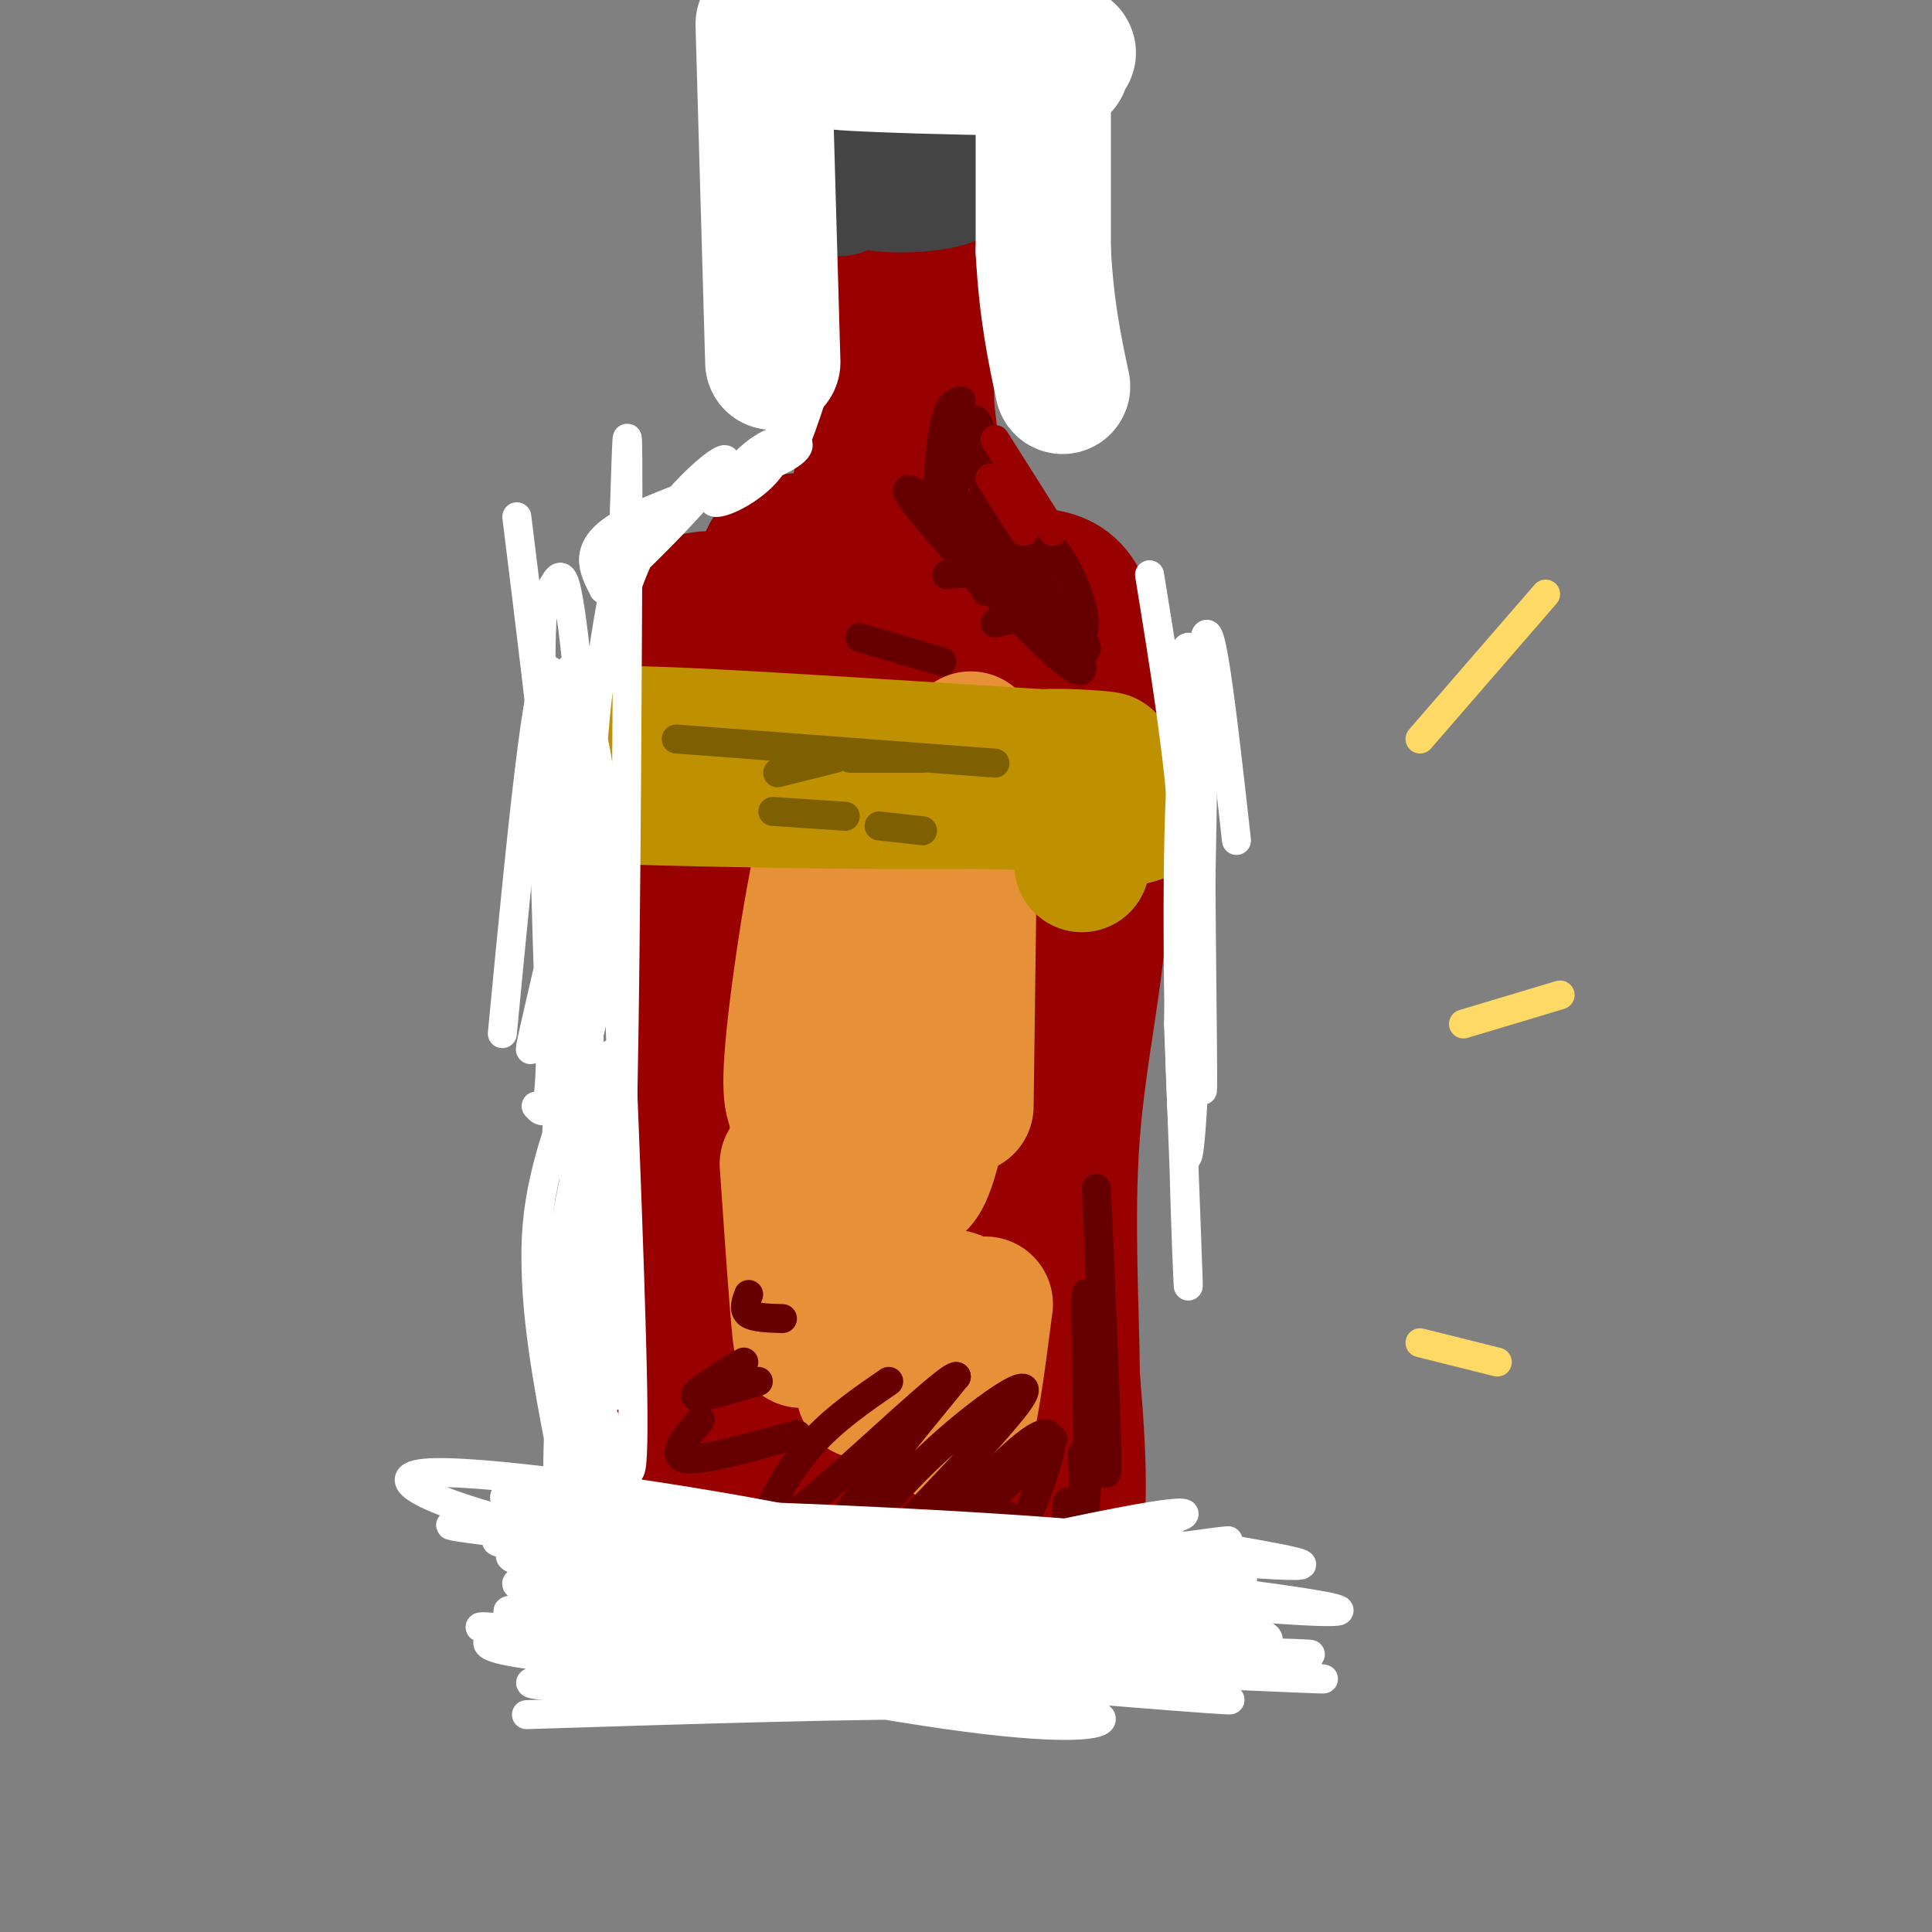 <svg viewBox='0 0 400 400' version='1.1' xmlns='http://www.w3.org/2000/svg' xmlns:xlink='http://www.w3.org/1999/xlink'><rect x="0" y="0" width="400" height="400" fill="#808080" stroke="none"/><g fill='none' stroke='#990000' stroke-width='28' stroke-linecap='round' stroke-linejoin='round'><path d='M147,310c-2.631,-8.631 -5.262,-17.262 -1,-41c4.262,-23.738 15.417,-62.583 20,-84c4.583,-21.417 2.595,-25.405 1,-30c-1.595,-4.595 -2.798,-9.798 -4,-15'/><path d='M144,310c-2.469,-9.175 -4.938,-18.350 -6,-23c-1.062,-4.650 -0.717,-4.776 0,-23c0.717,-18.224 1.805,-54.546 4,-75c2.195,-20.454 5.495,-25.039 7,-30c1.505,-4.961 1.213,-10.297 -1,-16c-2.213,-5.703 -6.347,-11.772 -7,-15c-0.653,-3.228 2.173,-3.614 5,-4'/><path d='M143,141c-2.289,7.333 -4.578,14.667 -4,32c0.578,17.333 4.022,44.667 5,69c0.978,24.333 -0.511,45.667 -2,67'/><path d='M142,309c-0.222,13.356 0.222,13.244 9,14c8.778,0.756 25.889,2.378 43,4'/><path d='M194,327c11.667,0.667 19.333,0.333 27,0'/><path d='M221,327c1.400,-6.089 2.800,-12.178 2,-28c-0.800,-15.822 -3.800,-41.378 -5,-65c-1.200,-23.622 -0.600,-45.311 0,-67'/><path d='M218,167c-1.869,-17.954 -6.542,-29.338 -6,-23c0.542,6.338 6.300,30.399 6,68c-0.300,37.601 -6.657,88.743 -10,108c-3.343,19.257 -3.671,6.628 -4,-6'/><path d='M204,314c-4.498,-17.678 -13.743,-58.874 -16,-89c-2.257,-30.126 2.472,-49.183 3,-57c0.528,-7.817 -3.147,-4.394 -4,13c-0.853,17.394 1.117,48.760 0,78c-1.117,29.240 -5.319,56.354 -8,49c-2.681,-7.354 -3.840,-49.177 -5,-91'/><path d='M174,217c-0.115,-14.798 2.097,-6.295 4,-5c1.903,1.295 3.496,-4.620 1,19c-2.496,23.620 -9.081,76.774 -11,70c-1.919,-6.774 0.830,-73.478 0,-93c-0.830,-19.522 -5.237,8.136 -7,30c-1.763,21.864 -0.881,37.932 0,54'/><path d='M161,292c-1.167,14.833 -4.083,24.917 -7,35'/><path d='M154,327c2.148,6.962 11.019,6.866 22,7c10.981,0.134 24.072,0.498 31,0c6.928,-0.498 7.694,-1.856 8,-6c0.306,-4.144 0.153,-11.072 0,-18'/><path d='M215,310c-2.179,-16.548 -7.625,-48.917 -7,-89c0.625,-40.083 7.321,-87.881 10,-89c2.679,-1.119 1.339,44.440 0,90'/><path d='M218,222c0.356,35.733 1.244,80.067 2,92c0.756,11.933 1.378,-8.533 2,-29'/><path d='M222,285c-0.083,-13.500 -1.292,-32.750 0,-50c1.292,-17.250 5.083,-32.500 6,-50c0.917,-17.500 -1.042,-37.250 -3,-57'/><path d='M225,128c-3.250,-10.582 -9.876,-8.537 -20,-9c-10.124,-0.463 -23.744,-3.433 -28,-5c-4.256,-1.567 0.854,-1.729 7,0c6.146,1.729 13.327,5.351 17,10c3.673,4.649 3.836,10.324 4,16'/><path d='M205,140c-0.195,3.927 -2.683,5.745 -7,7c-4.317,1.255 -10.465,1.948 -16,-1c-5.535,-2.948 -10.459,-9.535 -13,-13c-2.541,-3.465 -2.699,-3.806 -3,-6c-0.301,-2.194 -0.747,-6.241 2,-8c2.747,-1.759 8.685,-1.228 14,1c5.315,2.228 10.008,6.155 13,9c2.992,2.845 4.283,4.607 0,7c-4.283,2.393 -14.140,5.416 -21,4c-6.860,-1.416 -10.722,-7.271 -13,-11c-2.278,-3.729 -2.972,-5.334 -3,-8c-0.028,-2.666 0.611,-6.395 3,-8c2.389,-1.605 6.528,-1.086 10,0c3.472,1.086 6.278,2.739 7,5c0.722,2.261 -0.639,5.131 -2,8'/><path d='M176,126c-2.202,1.940 -6.708,2.792 -11,1c-4.292,-1.792 -8.369,-6.226 -5,-8c3.369,-1.774 14.185,-0.887 25,0'/><path d='M182,113c0.833,-32.167 1.667,-64.333 4,-63c2.333,1.333 6.167,36.167 10,71'/><path d='M196,121c0.526,11.695 -3.158,5.434 -4,-14c-0.842,-19.434 1.158,-52.040 -2,-50c-3.158,2.040 -11.474,38.726 -13,50c-1.526,11.274 3.737,-2.863 9,-17'/></g>
<g fill='none' stroke='#444444' stroke-width='28' stroke-linecap='round' stroke-linejoin='round'><path d='M174,39c-2.437,-2.235 -4.873,-4.470 1,-5c5.873,-0.530 20.057,0.645 22,2c1.943,1.355 -8.355,2.890 -15,2c-6.645,-0.890 -9.636,-4.204 -11,-6c-1.364,-1.796 -1.100,-2.072 0,-3c1.100,-0.928 3.037,-2.506 9,-2c5.963,0.506 15.952,3.098 17,4c1.048,0.902 -6.843,0.115 -12,-2c-5.157,-2.115 -7.578,-5.557 -10,-9'/><path d='M175,20c2.667,-1.332 14.333,-0.161 19,1c4.667,1.161 2.333,2.311 -3,2c-5.333,-0.311 -13.667,-2.084 -12,-3c1.667,-0.916 13.333,-0.976 17,-1c3.667,-0.024 -0.667,-0.012 -5,0'/><path d='M191,19c-1.000,0.000 -1.000,0.000 -1,0'/></g>
<g fill='none' stroke='#ffffff' stroke-width='28' stroke-linecap='round' stroke-linejoin='round'><path d='M216,6c0.000,0.000 0.000,46.000 0,46'/><path d='M216,52c0.667,12.333 2.333,20.167 4,28'/><path d='M158,5c0.000,0.000 2.000,70.000 2,70'/><path d='M162,5c30.940,2.732 61.881,5.464 59,6c-2.881,0.536 -39.583,-1.125 -43,-1c-3.417,0.125 26.452,2.036 37,3c10.548,0.964 1.774,0.982 -7,1'/><path d='M208,14c-8.733,-0.022 -27.067,-0.578 -33,-1c-5.933,-0.422 0.533,-0.711 7,-1'/></g>
<g fill='none' stroke='#e69138' stroke-width='28' stroke-linecap='round' stroke-linejoin='round'><path d='M201,153c0.000,0.000 -1.000,76.000 -1,76'/><path d='M195,230c-1.606,6.915 -3.213,13.830 -5,15c-1.787,1.170 -3.756,-3.406 -2,-22c1.756,-18.594 7.236,-51.206 5,-35c-2.236,16.206 -12.187,81.231 -16,79c-3.813,-2.231 -1.488,-71.716 -3,-90c-1.512,-18.284 -6.861,14.633 -9,32c-2.139,17.367 -1.070,19.183 0,21'/><path d='M165,230c0.356,15.311 1.244,43.089 1,47c-0.244,3.911 -1.622,-16.044 -3,-36'/><path d='M172,201c0.000,0.000 0.100,0.100 0.1,0.1'/><path d='M190,220c-5.000,28.167 -10.000,56.333 -11,65c-1.000,8.667 2.000,-2.167 5,-13'/><path d='M204,270c-1.644,12.759 -3.289,25.518 -5,28c-1.711,2.482 -3.490,-5.314 -4,-12c-0.510,-6.686 0.247,-12.262 1,-15c0.753,-2.738 1.501,-2.640 2,-2c0.499,0.640 0.750,1.820 1,3'/><path d='M195,280c0.000,0.000 0.100,0.100 0.1,0.1'/></g>
<g fill='none' stroke='#bf9000' stroke-width='28' stroke-linecap='round' stroke-linejoin='round'><path d='M133,163c32.839,1.161 65.679,2.321 56,2c-9.679,-0.321 -61.875,-2.125 -59,-2c2.875,0.125 60.821,2.179 83,3c22.179,0.821 8.589,0.411 -5,0'/><path d='M208,166c-24.726,-0.381 -84.042,-1.333 -77,-1c7.042,0.333 80.440,1.952 91,0c10.560,-1.952 -41.720,-7.476 -94,-13'/><path d='M128,152c7.279,-0.748 72.477,3.882 93,5c20.523,1.118 -3.628,-1.276 -7,0c-3.372,1.276 14.037,6.222 20,9c5.963,2.778 0.482,3.389 -5,4'/><path d='M229,170c-1.356,-0.044 -2.244,-2.156 -3,-1c-0.756,1.156 -1.378,5.578 -2,10'/></g>
<g fill='none' stroke='#7f6000' stroke-width='6' stroke-linecap='round' stroke-linejoin='round'><path d='M161,160c0.000,0.000 12.000,-3.000 12,-3'/><path d='M176,157c0.000,0.000 15.000,0.000 15,0'/><path d='M160,168c0.000,0.000 15.000,1.000 15,1'/><path d='M182,171c0.000,0.000 9.000,1.000 9,1'/><path d='M140,153c0.000,0.000 66.000,5.000 66,5'/></g>
<g fill='none' stroke='#660000' stroke-width='6' stroke-linecap='round' stroke-linejoin='round'><path d='M206,129c4.065,-0.955 8.131,-1.911 11,-1c2.869,0.911 4.542,3.687 6,7c1.458,3.313 2.700,7.161 -6,-1c-8.700,-8.161 -27.343,-28.332 -29,-32c-1.657,-3.668 13.671,9.166 29,22'/><path d='M217,124c7.085,6.709 10.298,12.483 6,10c-4.298,-2.483 -16.106,-13.223 -23,-20c-6.894,-6.777 -8.873,-9.590 -6,-10c2.873,-0.410 10.597,1.584 16,4c5.403,2.416 8.483,5.253 11,10c2.517,4.747 4.471,11.405 3,13c-1.471,1.595 -6.367,-1.871 -12,-8c-5.633,-6.129 -12.005,-14.921 -12,-17c0.005,-2.079 6.386,2.556 11,8c4.614,5.444 7.461,11.698 6,13c-1.461,1.302 -7.231,-2.349 -13,-6'/><path d='M204,121c-2.167,-1.000 -1.083,-0.500 0,0'/><path d='M196,119c2.840,-0.372 5.679,-0.744 7,1c1.321,1.744 1.122,5.603 1,-3c-0.122,-8.603 -0.167,-29.667 -2,-30c-1.833,-0.333 -5.455,20.064 -7,23c-1.545,2.936 -1.013,-11.590 0,-19c1.013,-7.410 2.506,-7.705 4,-8'/><path d='M195,137c0.000,0.000 -17.000,-5.000 -17,-5'/><path d='M227,246c1.330,30.161 2.660,60.322 2,59c-0.660,-1.322 -3.311,-34.128 -4,-37c-0.689,-2.872 0.584,24.188 0,39c-0.584,14.812 -3.024,17.375 -4,16c-0.976,-1.375 -0.488,-6.687 0,-12'/><path d='M224,301c0.334,5.586 0.668,11.173 -1,18c-1.668,6.827 -5.338,14.896 -8,18c-2.662,3.104 -4.316,1.243 -5,-5c-0.684,-6.243 -0.399,-16.869 -1,-18c-0.601,-1.131 -2.089,7.233 -4,14c-1.911,6.767 -4.245,11.937 0,3c4.245,-8.937 15.070,-31.982 12,-34c-3.070,-2.018 -20.035,16.991 -37,36'/><path d='M180,333c5.448,-4.499 37.567,-33.746 38,-35c0.433,-1.254 -30.821,25.486 -46,38c-15.179,12.514 -14.283,10.803 -2,-2c12.283,-12.803 35.954,-36.699 41,-44c5.046,-7.301 -8.534,1.991 -19,12c-10.466,10.009 -17.818,20.733 -22,25c-4.182,4.267 -5.195,2.076 0,-6c5.195,-8.076 16.597,-22.038 28,-36'/><path d='M198,285c-1.250,-0.635 -18.376,15.778 -28,24c-9.624,8.222 -11.745,8.252 -11,5c0.745,-3.252 4.356,-9.786 9,-15c4.644,-5.214 10.322,-9.107 16,-13'/><path d='M165,297c-9.833,2.750 -19.667,5.500 -23,5c-3.333,-0.500 -0.167,-4.250 3,-8'/><path d='M157,286c-6.250,1.833 -12.500,3.667 -13,3c-0.500,-0.667 4.750,-3.833 10,-7'/><path d='M162,273c-2.917,-0.083 -5.833,-0.167 -7,-1c-1.167,-0.833 -0.583,-2.417 0,-4'/></g>
<g fill='none' stroke='#ffd966' stroke-width='6' stroke-linecap='round' stroke-linejoin='round'><path d='M294,153c0.000,0.000 26.000,-30.000 26,-30'/><path d='M303,212c0.000,0.000 20.000,-6.000 20,-6'/><path d='M294,278c0.000,0.000 16.000,4.000 16,4'/></g>
<g fill='none' stroke='#ffffff' stroke-width='6' stroke-linecap='round' stroke-linejoin='round'><path d='M107,107c2.768,22.394 5.535,44.788 7,60c1.465,15.212 1.627,23.240 0,33c-1.627,9.760 -5.044,21.250 -4,16c1.044,-5.250 6.548,-27.242 9,-42c2.452,-14.758 1.853,-22.283 1,-31c-0.853,-8.717 -1.961,-18.625 -3,-22c-1.039,-3.375 -2.011,-0.216 -3,1c-0.989,1.216 -1.997,0.490 -2,16c-0.003,15.510 0.998,47.255 2,79'/><path d='M114,217c-0.167,15.167 -1.583,13.583 -3,12'/><path d='M109,355c34.936,-1.103 69.873,-2.205 91,-2c21.127,0.205 28.446,1.719 28,3c-0.446,1.281 -8.655,2.329 -32,-1c-23.345,-3.329 -61.824,-11.037 -82,-15c-20.176,-3.963 -22.047,-4.182 11,-1c33.047,3.182 101.014,9.766 122,12c20.986,2.234 -5.007,0.117 -31,-2'/><path d='M216,349c-35.876,-3.264 -110.067,-10.423 -102,-11c8.067,-0.577 98.391,5.428 137,8c38.609,2.572 25.503,1.710 -16,0c-41.503,-1.710 -111.405,-4.268 -104,-5c7.405,-0.732 92.116,0.362 124,1c31.884,0.638 10.942,0.819 -10,1'/><path d='M245,343c-35.735,-1.288 -120.072,-5.008 -125,-7c-4.928,-1.992 69.555,-2.257 107,-1c37.445,1.257 37.853,4.037 34,6c-3.853,1.963 -11.966,3.109 -49,0c-37.034,-3.109 -102.988,-10.472 -105,-13c-2.012,-2.528 59.920,-0.219 98,3c38.080,3.219 52.309,7.348 54,9c1.691,1.652 -9.154,0.826 -20,0'/><path d='M239,340c-37.365,-3.757 -120.777,-13.148 -132,-17c-11.223,-3.852 49.744,-2.164 101,2c51.256,4.164 92.801,10.804 54,8c-38.801,-2.804 -157.947,-15.050 -168,-17c-10.053,-1.950 88.986,6.398 134,11c45.014,4.602 36.004,5.458 30,6c-6.004,0.542 -9.002,0.771 -12,1'/><path d='M246,334c-12.378,0.424 -37.324,0.985 -72,-3c-34.676,-3.985 -79.084,-12.514 -70,-12c9.084,0.514 71.660,10.072 96,14c24.340,3.928 10.446,2.228 20,5c9.554,2.772 42.557,10.017 14,9c-28.557,-1.017 -118.674,-10.295 -128,-13c-9.326,-2.705 62.139,1.161 96,3c33.861,1.839 30.116,1.649 34,3c3.884,1.351 15.395,4.243 11,6c-4.395,1.757 -24.698,2.378 -45,3'/><path d='M202,349c-35.470,0.740 -101.644,1.088 -91,-1c10.644,-2.088 98.105,-6.614 122,-7c23.895,-0.386 -15.777,3.366 -55,4c-39.223,0.634 -77.998,-1.851 -77,-5c0.998,-3.149 41.769,-6.963 77,-9c35.231,-2.037 64.923,-2.296 75,-3c10.077,-0.704 0.538,-1.852 -9,-3'/><path d='M244,325c-3.076,-1.672 -6.266,-4.351 -27,-4c-20.734,0.351 -59.012,3.732 -59,4c0.012,0.268 38.312,-2.578 62,-6c23.688,-3.422 32.762,-7.421 18,-5c-14.762,2.421 -53.361,11.263 -68,15c-14.639,3.737 -5.320,2.368 4,1'/><path d='M174,330c22.177,-2.894 75.619,-10.629 80,-11c4.381,-0.371 -40.300,6.622 -46,8c-5.700,1.378 27.581,-2.860 38,-3c10.419,-0.140 -2.023,3.817 -16,5c-13.977,1.183 -29.488,-0.409 -45,-2'/><path d='M185,327c-12.554,-0.518 -21.438,-0.814 -39,-4c-17.563,-3.186 -43.804,-9.264 -29,-8c14.804,1.264 70.652,9.869 76,12c5.348,2.131 -39.804,-2.212 -70,-8c-30.196,-5.788 -45.437,-13.020 -35,-14c10.437,-0.980 46.554,4.291 67,8c20.446,3.709 25.223,5.854 30,8'/><path d='M185,321c5.000,1.333 2.500,0.667 0,0'/><path d='M110,127c4.786,24.232 9.571,48.464 11,67c1.429,18.536 -0.500,31.375 -2,14c-1.500,-17.375 -2.571,-64.964 -5,-69c-2.429,-4.036 -6.214,35.482 -10,75'/><path d='M112,315c-6.991,-3.810 -13.982,-7.621 3,-4c16.982,3.621 57.937,14.672 80,20c22.063,5.328 25.233,4.933 -4,0c-29.233,-4.933 -90.871,-14.405 -80,-15c10.871,-0.595 94.249,7.687 127,11c32.751,3.313 14.876,1.656 -3,0'/><path d='M235,327c-33.500,-2.333 -115.750,-8.167 -112,-9c3.750,-0.833 93.500,3.333 119,5c25.500,1.667 -13.250,0.833 -52,0'/><path d='M190,323c-29.250,-2.077 -76.376,-7.268 -75,-9c1.376,-1.732 51.255,-0.005 85,2c33.745,2.005 51.356,4.287 45,5c-6.356,0.713 -36.678,-0.144 -67,-1'/><path d='M178,320c-32.940,-2.940 -81.792,-9.792 -64,-9c17.792,0.792 102.226,9.226 136,12c33.774,2.774 16.887,-0.113 0,-3'/><path d='M256,174c-3.000,-26.889 -6.000,-53.778 -7,-38c-1.000,15.778 0.000,74.222 0,87c0.000,12.778 -1.000,-20.111 -2,-53'/><path d='M247,170c-0.110,-15.321 0.614,-27.122 0,-28c-0.614,-0.878 -2.567,9.167 -3,35c-0.433,25.833 0.653,67.455 2,62c1.347,-5.455 2.956,-57.987 3,-82c0.044,-24.013 -1.478,-19.506 -3,-15'/><path d='M246,142c-0.717,-4.368 -1.010,-7.789 0,-8c1.010,-0.211 3.322,2.789 3,13c-0.322,10.211 -3.279,27.634 -4,54c-0.721,26.366 0.794,61.676 1,65c0.206,3.324 -0.897,-25.338 -2,-54'/><path d='M244,212c0.222,-14.933 1.778,-25.267 1,-40c-0.778,-14.733 -3.889,-33.867 -7,-53'/><path d='M170,76c-2.799,8.882 -5.598,17.764 -7,18c-1.402,0.236 -1.407,-8.174 -1,-9c0.407,-0.826 1.225,5.931 -2,11c-3.225,5.069 -10.493,8.448 -12,8c-1.507,-0.448 2.746,-4.724 7,-9'/><path d='M155,95c2.576,-2.435 5.515,-4.024 8,-4c2.485,0.024 4.515,1.660 -3,5c-7.515,3.340 -24.576,8.383 -32,13c-7.424,4.617 -5.212,8.809 -3,13'/><path d='M125,122c6.126,-4.467 22.941,-22.136 25,-26c2.059,-3.864 -10.638,6.075 -17,18c-6.362,11.925 -6.389,25.836 -6,26c0.389,0.164 1.195,-13.418 2,-27'/><path d='M129,113c0.571,-14.071 1.000,-35.750 1,-11c0.000,24.750 -0.429,95.929 -1,123c-0.571,27.071 -1.286,10.036 -2,-7'/><path d='M128,117c-2.583,13.917 -5.167,27.833 -6,51c-0.833,23.167 0.083,55.583 1,88'/><path d='M125,140c-2.000,4.833 -4.000,9.667 -5,36c-1.000,26.333 -1.000,74.167 -1,122'/><path d='M118,155c-1.363,9.845 -2.726,19.690 -2,41c0.726,21.310 3.542,54.083 4,70c0.458,15.917 -1.440,14.976 -3,13c-1.560,-1.976 -2.780,-4.988 -4,-8'/><path d='M115,240c1.354,-27.405 2.708,-54.810 4,-71c1.292,-16.190 2.522,-21.164 4,-15c1.478,6.164 3.206,23.467 2,40c-1.206,16.533 -5.344,32.295 -7,23c-1.656,-9.295 -0.828,-43.648 0,-78'/><path d='M118,139c1.217,-5.348 4.259,20.282 5,38c0.741,17.718 -0.818,27.522 -2,28c-1.182,0.478 -1.988,-8.372 -1,-15c0.988,-6.628 3.770,-11.034 5,-18c1.230,-6.966 0.908,-16.491 2,8c1.092,24.491 3.598,82.997 4,108c0.402,25.003 -1.299,16.501 -3,8'/><path d='M118,205c1.968,44.474 3.936,88.948 3,102c-0.936,13.052 -4.777,-5.318 -7,-18c-2.223,-12.682 -2.828,-19.677 -3,-26c-0.172,-6.323 0.088,-11.973 2,-20c1.912,-8.027 5.476,-18.430 6,-9c0.524,9.430 -1.993,38.694 -2,54c-0.007,15.306 2.497,16.653 5,18'/><path d='M122,306c-0.258,-2.289 -3.403,-17.013 -5,-27c-1.597,-9.987 -1.645,-15.237 0,-25c1.645,-9.763 4.982,-24.039 5,-15c0.018,9.039 -3.284,41.392 -5,56c-1.716,14.608 -1.847,11.471 -1,-6c0.847,-17.471 2.670,-49.278 4,-51c1.330,-1.722 2.165,26.639 3,55'/><path d='M123,293c1.146,-5.764 2.511,-47.674 2,-47c-0.511,0.674 -2.897,43.930 -4,51c-1.103,7.070 -0.923,-22.048 0,-36c0.923,-13.952 2.588,-12.740 4,-11c1.412,1.740 2.573,4.007 2,13c-0.573,8.993 -2.878,24.712 -4,26c-1.122,1.288 -1.061,-11.856 -1,-25'/><path d='M122,264c-0.180,-8.067 -0.129,-15.733 1,-21c1.129,-5.267 3.337,-8.134 4,5c0.663,13.134 -0.220,42.271 0,41c0.220,-1.271 1.544,-32.949 0,-36c-1.544,-3.051 -5.954,22.525 -5,38c0.954,15.475 7.273,20.850 8,18c0.727,-2.850 -4.136,-13.925 -9,-25'/><path d='M121,284c-2.833,-7.167 -5.417,-12.583 -8,-18'/></g>
<g fill='none' stroke='#990000' stroke-width='6' stroke-linecap='round' stroke-linejoin='round'><path d='M205,99c0.000,0.000 5.000,8.000 5,8'/><path d='M205,99c0.000,0.000 7.000,11.000 7,11'/><path d='M206,91c0.000,0.000 12.000,19.000 12,19'/></g>
</svg>